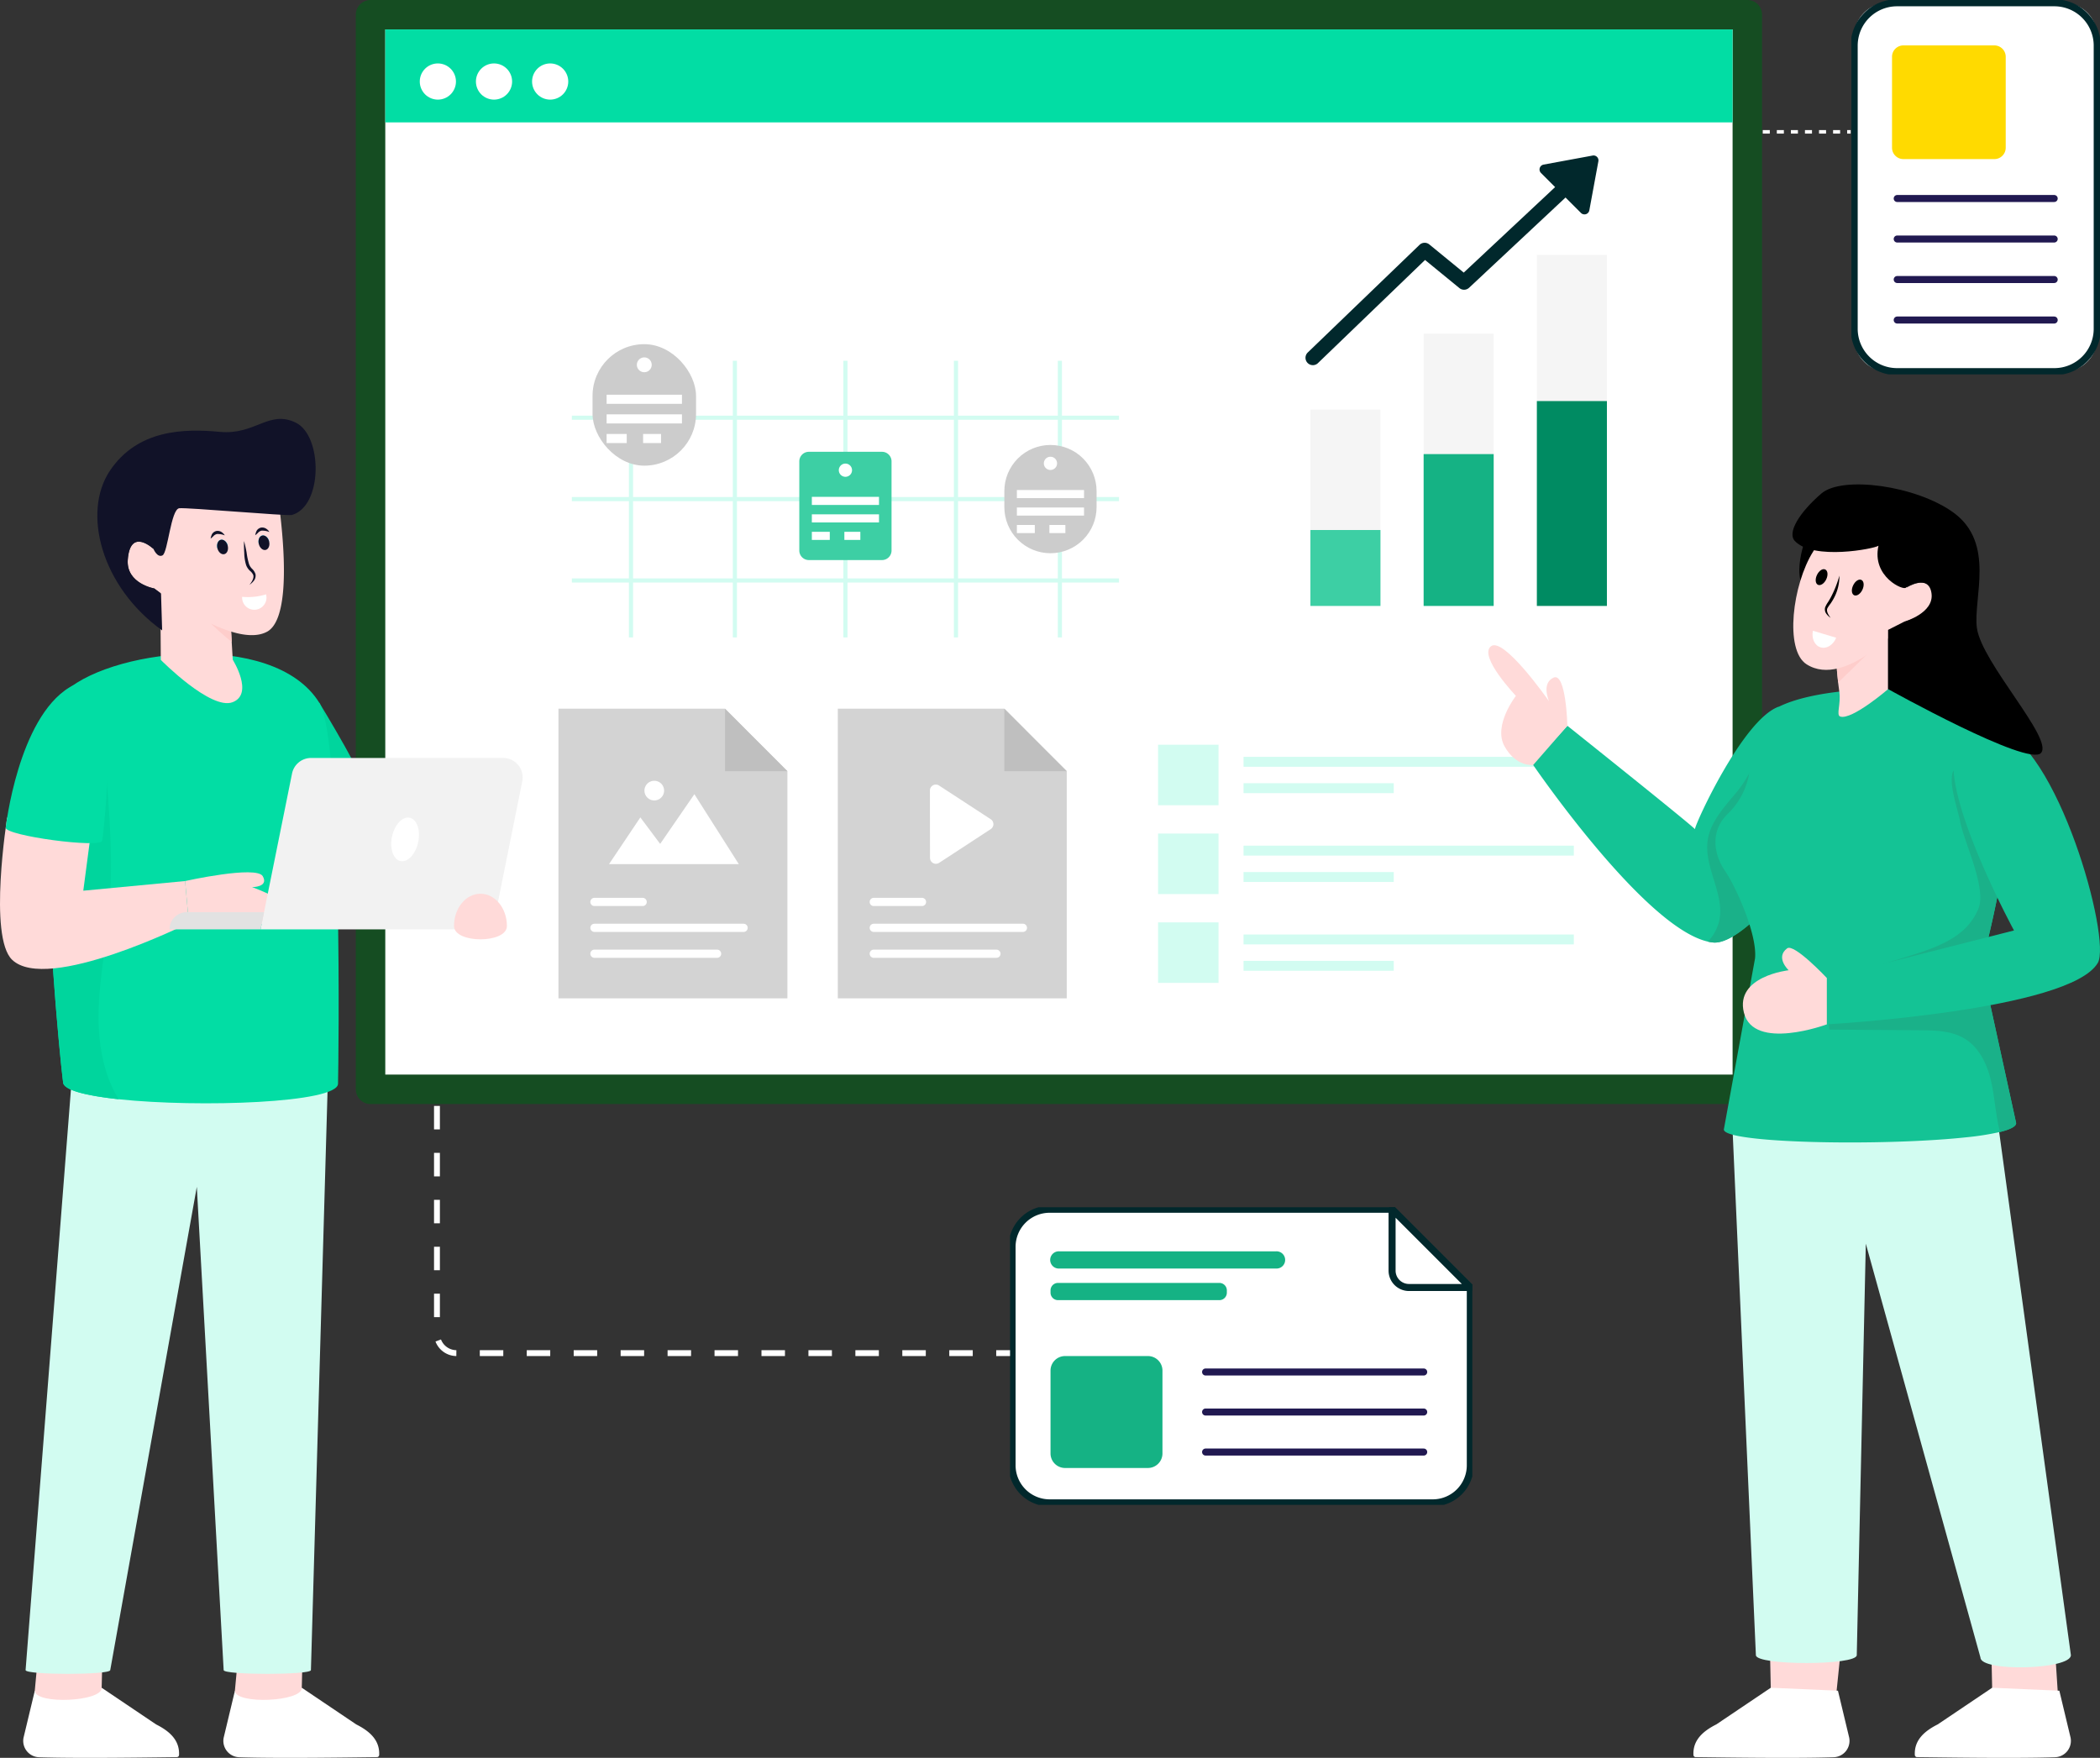 <?xml version="1.0" encoding="UTF-8"?>
<svg xmlns="http://www.w3.org/2000/svg" xmlns:xlink="http://www.w3.org/1999/xlink" width="597.279" height="500" viewBox="0 0 597.279 500">
  <rect x="0" y="0" width="597.279" height="500" fill="#333333" stroke="none"/>
  <defs>
    <clipPath id="clip-path">
      <rect id="Rectangle_19504" data-name="Rectangle 19504" width="597.279" height="500" fill="none"></rect>
    </clipPath>
    <clipPath id="clip-path-2">
      <path id="Path_50990" data-name="Path 50990" d="M856.634,134.618a5.146,5.146,0,1,0,5.151-5.151,5.142,5.142,0,0,0-5.151,5.151" transform="translate(-856.634 -129.467)" fill="#fff"></path>
    </clipPath>
    <clipPath id="clip-path-3">
      <path id="Path_50991" data-name="Path 50991" d="M971.222,134.618a5.146,5.146,0,1,0,5.151-5.151,5.142,5.142,0,0,0-5.151,5.151" transform="translate(-971.222 -129.467)" fill="#fff"></path>
    </clipPath>
    <clipPath id="clip-path-4">
      <path id="Path_50992" data-name="Path 50992" d="M1085.809,134.618a5.146,5.146,0,1,0,5.151-5.151,5.142,5.142,0,0,0-5.151,5.151" transform="translate(-1085.809 -129.467)" fill="#fff"></path>
    </clipPath>
    <clipPath id="clip-path-6">
      <path id="Path_50994" data-name="Path 50994" d="M1479.524,1464.13h17.75l-17.75-17.77Z" transform="translate(-1479.524 -1446.36)" fill="#bfbfbf"></path>
    </clipPath>
    <clipPath id="clip-path-8">
      <path id="Path_51001" data-name="Path 51001" d="M2049.562,1464.13h17.75l-17.75-17.77Z" transform="translate(-2049.562 -1446.36)" fill="#bfbfbf"></path>
    </clipPath>
    <clipPath id="clip-path-10">
      <rect id="Rectangle_19531" data-name="Rectangle 19531" width="29.438" height="34.556" rx="14.719" fill="#ccc"></rect>
    </clipPath>
    <clipPath id="clip-path-12">
      <path id="Rectangle_19542" data-name="Rectangle 19542" d="M13.117,0h0A13.117,13.117,0,0,1,26.234,13.117v4.561A13.116,13.116,0,0,1,13.118,30.795h0A13.117,13.117,0,0,1,0,17.678V13.117A13.117,13.117,0,0,1,13.117,0Z" fill="#ccc"></path>
    </clipPath>
    <clipPath id="clip-path-14">
      <path id="Path_51023" data-name="Path 51023" d="M528.587,1092.759c-.81.2-1.24,1.272-.949,2.4l2.932-.716a2.037,2.037,0,0,0-1.707-1.718,1.118,1.118,0,0,0-.276.035" transform="translate(-527.547 -1092.724)" fill="none"></path>
    </clipPath>
    <linearGradient id="linear-gradient" x1="-22.746" y1="142.894" x2="-22.703" y2="142.894" gradientUnits="objectBoundingBox">
      <stop offset="0" stop-color="#15a0ff"></stop>
      <stop offset="0.23" stop-color="#19a4ff"></stop>
      <stop offset="0.48" stop-color="#26b0ff"></stop>
      <stop offset="0.739" stop-color="#3cc4ff"></stop>
      <stop offset="1" stop-color="#5ae0ff"></stop>
    </linearGradient>
    <clipPath id="clip-path-15">
      <path id="Path_51024" data-name="Path 51024" d="M444.084,1101.422c-.81.2-1.24,1.272-.961,2.4l2.944-.717a2.046,2.046,0,0,0-1.711-1.717,1.083,1.083,0,0,0-.272.035" transform="translate(-443.038 -1101.387)" fill="none"></path>
    </clipPath>
    <linearGradient id="linear-gradient-2" x1="-19.095" y1="142.34" x2="-19.052" y2="142.34" xlink:href="#linear-gradient"></linearGradient>
    <clipPath id="clip-path-16">
      <path id="Path_51025" data-name="Path 51025" d="M528.579,1092.757c-.808.2-1.24,1.271-.957,2.406l2.934-.725a2.027,2.027,0,0,0-1.708-1.714,1.116,1.116,0,0,0-.269.033" transform="translate(-527.535 -1092.724)" fill="none"></path>
    </clipPath>
    <linearGradient id="linear-gradient-3" x1="-22.789" y1="142.593" x2="-22.745" y2="142.593" xlink:href="#linear-gradient"></linearGradient>
    <clipPath id="clip-path-17">
      <path id="Path_51026" data-name="Path 51026" d="M444.069,1101.417c-.818.2-1.25,1.272-.966,2.406l2.943-.726a2.046,2.046,0,0,0-1.712-1.713,1.1,1.1,0,0,0-.265.032" transform="translate(-443.015 -1101.385)" fill="none"></path>
    </clipPath>
    <linearGradient id="linear-gradient-4" x1="-19.07" y1="142.064" x2="-19.027" y2="142.064" xlink:href="#linear-gradient"></linearGradient>
    <clipPath id="clip-path-19">
      <rect id="Rectangle_19560" data-name="Rectangle 19560" width="70.704" height="106.496" fill="none"></rect>
    </clipPath>
    <clipPath id="clip-path-20">
      <rect id="Rectangle_18655" data-name="Rectangle 18655" width="246.685" height="71.147" fill="#fff"></rect>
    </clipPath>
    <clipPath id="clip-path-21">
      <rect id="Rectangle_19558" data-name="Rectangle 19558" width="131.479" height="84.657" fill="none"></rect>
    </clipPath>
  </defs>
  <g id="reports-and-analysis-Header-img" transform="translate(-860.722 -200)">
    <g id="Group_13498" data-name="Group 13498" transform="translate(860.722 200)">
      <g id="Group_13463" data-name="Group 13463">
        <g id="Group_13462" data-name="Group 13462" clip-path="url(#clip-path)">
          <path id="Path_50987" data-name="Path 50987" d="M726.153,309.857V4.167A4.168,4.168,0,0,1,730.321,0h391.616a4.169,4.169,0,0,1,4.169,4.169V309.857a4.168,4.168,0,0,1-4.168,4.168H730.321a4.168,4.168,0,0,1-4.168-4.168" transform="translate(-624.947 0.001)" fill="#154d22"></path>
          <rect id="Rectangle_19496" data-name="Rectangle 19496" width="383.2" height="297.275" transform="translate(109.581 8.375)" fill="#fff"></rect>
          <rect id="Rectangle_19497" data-name="Rectangle 19497" width="19.92" height="55.841" transform="translate(372.705 116.509)" fill="#f5f5f5"></rect>
          <rect id="Rectangle_19498" data-name="Rectangle 19498" width="19.92" height="77.43" transform="translate(404.91 94.92)" fill="#f5f5f5"></rect>
          <rect id="Rectangle_19499" data-name="Rectangle 19499" width="19.92" height="99.85" transform="translate(437.114 72.5)" fill="#f5f5f5"></rect>
          <rect id="Rectangle_19500" data-name="Rectangle 19500" width="19.92" height="21.594" transform="translate(372.705 150.756)" fill="#3dcfa4"></rect>
          <rect id="Rectangle_19501" data-name="Rectangle 19501" width="19.92" height="43.187" transform="translate(404.909 129.163)" fill="#15b284"></rect>
          <rect id="Rectangle_19502" data-name="Rectangle 19502" width="19.92" height="58.27" transform="translate(437.114 114.08)" fill="#008b62"></rect>
          <path id="Path_50988" data-name="Path 50988" d="M2666.214,403.131a2.094,2.094,0,0,1-1.453-3.6l31.8-30.626a2.1,2.1,0,0,1,2.779-.112l9.791,8.011,30.458-28.506a2.094,2.094,0,0,1,2.863,3.058l-31.8,29.758a2.1,2.1,0,0,1-2.758.092l-9.77-7.995-30.458,29.336a2.088,2.088,0,0,1-1.453.586" transform="translate(-2292.814 -299.266)" fill="#01282c"></path>
          <path id="Path_50989" data-name="Path 50989" d="M3158.468,318.951l-2.573,13.948a1.405,1.405,0,0,1-2.375.739l-11.375-11.375a1.405,1.405,0,0,1,.739-2.375l13.948-2.573a1.4,1.4,0,0,1,1.636,1.637" transform="translate(-2703.861 -273.069)" fill="#01282c"></path>
          <rect id="Rectangle_19503" data-name="Rectangle 19503" width="383.2" height="26.437" transform="translate(109.581 8.375)" fill="#02dda4"></rect>
        </g>
      </g>
      <g id="Group_13465" data-name="Group 13465" transform="translate(119.391 18.044)">
        <g id="Group_13464" data-name="Group 13464" clip-path="url(#clip-path-2)">
          <rect id="Rectangle_19505" data-name="Rectangle 19505" width="10.463" height="10.453" transform="translate(-0.162 10.3) rotate(-89.098)" fill="#fff"></rect>
        </g>
      </g>
      <g id="Group_13467" data-name="Group 13467" transform="translate(135.362 18.044)">
        <g id="Group_13466" data-name="Group 13466" clip-path="url(#clip-path-3)">
          <rect id="Rectangle_19506" data-name="Rectangle 19506" width="10.463" height="10.453" transform="translate(-0.162 10.3) rotate(-89.098)" fill="#fff"></rect>
        </g>
      </g>
      <g id="Group_13469" data-name="Group 13469" transform="translate(151.332 18.044)">
        <g id="Group_13468" data-name="Group 13468" clip-path="url(#clip-path-4)">
          <rect id="Rectangle_19507" data-name="Rectangle 19507" width="10.463" height="10.453" transform="translate(-0.162 10.3) rotate(-89.098)" fill="#fff"></rect>
        </g>
      </g>
      <g id="Group_13471" data-name="Group 13471">
        <g id="Group_13470" data-name="Group 13470" clip-path="url(#clip-path)">
          <path id="Path_50993" data-name="Path 50993" d="M1204.778,1464.13v64.616h-65.117V1446.36h47.368Z" transform="translate(-980.824 -1244.777)" fill="#d3d3d3"></path>
        </g>
      </g>
      <g id="Group_13473" data-name="Group 13473" transform="translate(206.205 201.583)">
        <g id="Group_13472" data-name="Group 13472" clip-path="url(#clip-path-6)">
          <rect id="Rectangle_19509" data-name="Rectangle 19509" width="17.749" height="17.77" fill="#bfbfbf"></rect>
        </g>
      </g>
      <g id="Group_13475" data-name="Group 13475">
        <g id="Group_13474" data-name="Group 13474" clip-path="url(#clip-path)">
          <path id="Path_50995" data-name="Path 50995" d="M1279.755,1640.706h-36.914l8.91-13.293,5.637,7.535,9.729-14.139Z" transform="translate(-1069.623 -1394.913)" fill="#fff"></path>
          <path id="Path_50996" data-name="Path 50996" d="M1320.719,1596.267a2.794,2.794,0,1,1-2.794-2.794,2.794,2.794,0,0,1,2.794,2.794" transform="translate(-1131.838 -1371.387)" fill="#fff"></path>
          <path id="Path_50997" data-name="Path 50997" d="M1219.592,1834.681h-13.715a1.166,1.166,0,1,1,0-2.333h13.715a1.166,1.166,0,1,1,0,2.333" transform="translate(-1036.807 -1576.969)" fill="#fff"></path>
          <path id="Path_50998" data-name="Path 50998" d="M1248.3,1887.531h-42.417a1.166,1.166,0,0,1,0-2.333H1248.3a1.166,1.166,0,0,1,0,2.333" transform="translate(-1036.808 -1622.453)" fill="#fff"></path>
          <path id="Path_50999" data-name="Path 50999" d="M1240.759,1940.382h-34.882a1.166,1.166,0,1,1,0-2.333h34.882a1.166,1.166,0,0,1,0,2.333" transform="translate(-1036.807 -1667.938)" fill="#fff"></path>
          <path id="Path_51000" data-name="Path 51000" d="M1774.817,1464.13v64.616H1709.7V1446.36h47.368Z" transform="translate(-1471.414 -1244.777)" fill="#d3d3d3"></path>
        </g>
      </g>
      <g id="Group_13477" data-name="Group 13477" transform="translate(285.653 201.583)">
        <g id="Group_13476" data-name="Group 13476" clip-path="url(#clip-path-8)">
          <rect id="Rectangle_19511" data-name="Rectangle 19511" width="17.75" height="17.77" fill="#bfbfbf"></rect>
        </g>
      </g>
      <g id="Group_13479" data-name="Group 13479">
        <g id="Group_13478" data-name="Group 13478" clip-path="url(#clip-path)">
          <path id="Path_51002" data-name="Path 51002" d="M1789.63,1834.681h-13.716a1.166,1.166,0,1,1,0-2.333h13.716a1.166,1.166,0,1,1,0,2.333" transform="translate(-1527.397 -1576.969)" fill="#fff"></path>
          <path id="Path_51003" data-name="Path 51003" d="M1818.332,1887.531h-42.417a1.166,1.166,0,0,1,0-2.333h42.417a1.166,1.166,0,0,1,0,2.333" transform="translate(-1527.398 -1622.453)" fill="#fff"></path>
          <path id="Path_51004" data-name="Path 51004" d="M1810.8,1940.382h-34.882a1.166,1.166,0,0,1,0-2.333H1810.8a1.166,1.166,0,0,1,0,2.333" transform="translate(-1527.397 -1667.938)" fill="#fff"></path>
          <path id="Path_51005" data-name="Path 51005" d="M1915,1613.822l-14.664,9.585a1.684,1.684,0,0,1-2.605-1.407l-.025-19.171a1.684,1.684,0,0,1,2.6-1.412L1915,1611a1.684,1.684,0,0,1,0,2.82" transform="translate(-1633.221 -1377.985)" fill="#fff"></path>
          <rect id="Rectangle_19512" data-name="Rectangle 19512" width="17.202" height="17.214" transform="translate(329.37 211.828)" fill="#d2fcf1"></rect>
          <rect id="Rectangle_19513" data-name="Rectangle 19513" width="93.943" height="2.823" transform="translate(353.685 215.274)" fill="#d2fcf1"></rect>
          <rect id="Rectangle_19514" data-name="Rectangle 19514" width="42.721" height="2.823" transform="translate(353.685 222.772)" fill="#d2fcf1"></rect>
          <rect id="Rectangle_19515" data-name="Rectangle 19515" width="17.202" height="17.214" transform="translate(329.37 237.093)" fill="#d2fcf1"></rect>
          <rect id="Rectangle_19516" data-name="Rectangle 19516" width="93.943" height="2.823" transform="translate(353.685 240.539)" fill="#d2fcf1"></rect>
          <rect id="Rectangle_19517" data-name="Rectangle 19517" width="42.721" height="2.823" transform="translate(353.685 248.037)" fill="#d2fcf1"></rect>
          <rect id="Rectangle_19518" data-name="Rectangle 19518" width="17.202" height="17.214" transform="translate(329.37 262.358)" fill="#d2fcf1"></rect>
          <rect id="Rectangle_19519" data-name="Rectangle 19519" width="93.943" height="2.823" transform="translate(353.685 265.803)" fill="#d2fcf1"></rect>
          <rect id="Rectangle_19520" data-name="Rectangle 19520" width="42.721" height="2.823" transform="translate(353.685 273.302)" fill="#d2fcf1"></rect>
          <rect id="Rectangle_19521" data-name="Rectangle 19521" width="1.171" height="78.692" transform="translate(178.875 102.615)" fill="#d2fcf1"></rect>
          <rect id="Rectangle_19522" data-name="Rectangle 19522" width="1.17" height="78.692" transform="translate(239.869 102.615)" fill="#d2fcf1"></rect>
          <rect id="Rectangle_19523" data-name="Rectangle 19523" width="1.17" height="78.692" transform="translate(300.863 102.615)" fill="#d2fcf1"></rect>
          <rect id="Rectangle_19524" data-name="Rectangle 19524" width="1.17" height="78.692" transform="translate(208.429 102.615)" fill="#d2fcf1"></rect>
          <rect id="Rectangle_19525" data-name="Rectangle 19525" width="1.171" height="78.692" transform="translate(271.308 102.615)" fill="#d2fcf1"></rect>
          <rect id="Rectangle_19526" data-name="Rectangle 19526" width="155.621" height="1.17" transform="translate(162.644 118.229)" fill="#d2fcf1"></rect>
          <rect id="Rectangle_19527" data-name="Rectangle 19527" width="155.621" height="1.17" transform="translate(162.644 141.376)" fill="#d2fcf1"></rect>
          <rect id="Rectangle_19528" data-name="Rectangle 19528" width="155.621" height="1.171" transform="translate(162.644 164.522)" fill="#d2fcf1"></rect>
        </g>
      </g>
      <g id="Group_13481" data-name="Group 13481" transform="translate(168.529 97.896)">
        <g id="Group_13480" data-name="Group 13480" clip-path="url(#clip-path-10)">
          <rect id="Rectangle_19530" data-name="Rectangle 19530" width="29.438" height="34.556" transform="translate(0 0)" fill="#ccc"></rect>
        </g>
      </g>
      <g id="Group_13483" data-name="Group 13483">
        <g id="Group_13482" data-name="Group 13482" clip-path="url(#clip-path)">
          <path id="Path_51006" data-name="Path 51006" d="M1303.889,731.509a2.109,2.109,0,1,1-2.109-2.109,2.109,2.109,0,0,1,2.109,2.109" transform="translate(-1118.532 -627.742)" fill="#fff"></path>
          <rect id="Rectangle_19532" data-name="Rectangle 19532" width="21.434" height="2.587" transform="translate(172.531 112.276)" fill="#fff"></rect>
          <rect id="Rectangle_19533" data-name="Rectangle 19533" width="21.434" height="2.587" transform="translate(172.531 117.856)" fill="#fff"></rect>
          <rect id="Rectangle_19534" data-name="Rectangle 19534" width="5.723" height="2.587" transform="translate(172.531 123.436)" fill="#fff"></rect>
          <rect id="Rectangle_19535" data-name="Rectangle 19535" width="5.1" height="2.587" transform="translate(182.91 123.436)" fill="#fff"></rect>
          <path id="Path_51007" data-name="Path 51007" d="M1654.667,952.849h-20.8a2.717,2.717,0,0,1-2.717-2.717v-25.36a2.717,2.717,0,0,1,2.717-2.717h20.8a2.717,2.717,0,0,1,2.717,2.717v25.36a2.717,2.717,0,0,1-2.717,2.717" transform="translate(-1403.813 -793.545)" fill="#3dcfa4"></path>
          <path id="Path_51008" data-name="Path 51008" d="M1715.536,947.986a1.88,1.88,0,1,1-1.88-1.88,1.88,1.88,0,0,1,1.88,1.88" transform="translate(-1473.202 -814.245)" fill="#fff"></path>
          <rect id="Rectangle_19536" data-name="Rectangle 19536" width="19.101" height="2.305" transform="translate(230.904 141.323)" fill="#fff"></rect>
          <rect id="Rectangle_19537" data-name="Rectangle 19537" width="19.101" height="2.305" transform="translate(230.904 146.296)" fill="#fff"></rect>
          <rect id="Rectangle_19538" data-name="Rectangle 19538" width="5.1" height="2.305" transform="translate(230.904 151.268)" fill="#fff"></rect>
          <rect id="Rectangle_19539" data-name="Rectangle 19539" width="4.545" height="2.305" transform="translate(240.153 151.268)" fill="#fff"></rect>
        </g>
      </g>
      <g id="Group_13485" data-name="Group 13485" transform="translate(285.653 126.564)">
        <g id="Group_13484" data-name="Group 13484" clip-path="url(#clip-path-12)">
          <rect id="Rectangle_19541" data-name="Rectangle 19541" width="26.234" height="30.795" fill="#ccc"></rect>
        </g>
      </g>
      <g id="Group_13487" data-name="Group 13487">
        <g id="Group_13486" data-name="Group 13486" clip-path="url(#clip-path)">
          <path id="Path_51009" data-name="Path 51009" d="M2133.948,934.03a1.88,1.88,0,1,1-1.88-1.88,1.88,1.88,0,0,1,1.88,1.88" transform="translate(-1833.298 -802.234)" fill="#fff"></path>
          <rect id="Rectangle_19543" data-name="Rectangle 19543" width="19.101" height="2.305" transform="translate(289.219 139.378)" fill="#fff"></rect>
          <rect id="Rectangle_19544" data-name="Rectangle 19544" width="19.101" height="2.305" transform="translate(289.219 144.35)" fill="#fff"></rect>
          <rect id="Rectangle_19545" data-name="Rectangle 19545" width="5.1" height="2.305" transform="translate(289.219 149.323)" fill="#fff"></rect>
          <rect id="Rectangle_19546" data-name="Rectangle 19546" width="4.545" height="2.305" transform="translate(298.468 149.323)" fill="#fff"></rect>
          <path id="Path_51010" data-name="Path 51010" d="M50.7,3445.547,47.5,3458.891a4.658,4.658,0,0,0,4.414,5.55c11.773.394,34.915,0,39.188-.034a.635.635,0,0,0,.628-.612c.191-4.083-2.521-6.678-6.515-8.685l-15.4-10.372a.166.166,0,0,0-.095-.024Z" transform="translate(-40.808 -2964.615)" fill="#fff"></path>
          <path id="Path_51011" data-name="Path 51011" d="M70.946,3345.637c.173,3.954,19.2,3.122,19.026-.832l.376-15.627-17.815-.553Z" transform="translate(-61.058 -2864.706)" fill="#ffdad9"></path>
          <path id="Path_51012" data-name="Path 51012" d="M459.089,3445.547l-3.194,13.344a4.658,4.658,0,0,0,4.414,5.55c11.773.394,34.915,0,39.188-.034a.635.635,0,0,0,.628-.612c.191-4.083-2.521-6.678-6.515-8.685l-15.4-10.372a.166.166,0,0,0-.095-.024Z" transform="translate(-392.28 -2964.615)" fill="#fff"></path>
          <path id="Path_51013" data-name="Path 51013" d="M479.337,3345.637c.173,3.954,19.2,3.122,19.026-.832l.376-15.627-17.815-.553Z" transform="translate(-412.531 -2864.706)" fill="#ffdad9"></path>
          <path id="Path_51014" data-name="Path 51014" d="M138.242,2189.274l-4.879,169.919c0,1.418-24.82,1.418-24.82,0l-7.637-137.463L76.283,2359.193c0,1.418-24.077,1.418-24.077,0L65.48,2189.274Z" transform="translate(-44.93 -1884.15)" fill="#d2fcf1"></path>
          <path id="Path_51015" data-name="Path 51015" d="M531.806,1460.629l3.374,2.555,7.887,5.982,16.647-3.47,4.673-.98c-1.756-7.589-15.891-30.57-15.891-30.57Z" transform="translate(-457.687 -1234.266)" fill="#00d59d"></path>
          <path id="Path_51016" data-name="Path 51016" d="M552.27,1513.041l7.887,5.982,16.647-3.47c-.245-.426-.49-.862-.724-1.288a81.885,81.885,0,0,1-4.9-10.336c-1.256-3.278-1.607-7.036-3.055-10.186-2.012-4.417-3.779,1.128-4.928,3.108a25.975,25.975,0,0,1-6.706,7.579c-1.905,1.447-4.172,2.853-4.715,5.173a5.1,5.1,0,0,0,.49,3.438" transform="translate(-474.776 -1284.123)" fill="#00d59d"></path>
          <path id="Path_51017" data-name="Path 51017" d="M99.587,1456.024c0,2.235,6.535,3.853,15.817,4.854,22.853,2.438,62.385,1.064,62.385-4.428.16-5.694,1.341-97.606-5.333-108.356-13.145-21.193-61.172-15.115-73.242-2.246-2.98,3.172-4.151,14.582-4.322,28.973-.362,29.75,3.566,72.263,4.694,81.2" transform="translate(-81.648 -1148.212)" fill="#02dda4"></path>
          <path id="Path_51018" data-name="Path 51018" d="M99.587,1630.021c0,2.235,6.535,3.853,15.817,4.854-4.481-7.27-5.876-16.211-5.705-24.811.191-9.473,2.1-18.829,2.938-28.271,1.363-15.125.021-30.346-1.33-45.461l-.011,3.279a59.041,59.041,0,0,0-7.419,2.757,32.577,32.577,0,0,0-8.984,6.45c-.362,29.75,3.566,72.263,4.694,81.2" transform="translate(-81.648 -1322.21)" fill="#00d59d"></path>
          <path id="Path_51019" data-name="Path 51019" d="M326.885,1164.139l.177,25.449s14.238,14.437,20.439,12.03c6.117-2.375.022-12.074.022-12.074l-.386-6.572-.535-9.024-9.56-4.755Z" transform="translate(-281.326 -1001.89)" fill="#ffdad9"></path>
          <path id="Path_51020" data-name="Path 51020" d="M395.919,1214.668c2.452,4.233,10.381,10.568,10.381,10.568l-.535-9.024-9.56-4.755a2.609,2.609,0,0,0-.286,3.211" transform="translate(-340.375 -1042.613)" fill="#fecdcb"></path>
          <path id="Path_51021" data-name="Path 51021" d="M300.195,977.067c-9.218,4.931-29.85-10.648-31.854-12.164a1.338,1.338,0,0,0-.157-.14s-8.044-1.4-7.573-8.148c.68-9.41,7.312-3.109,7.312-3.109l-5.263-16.9,6.953-10.107,32.395,3.8s1.411,7.476,2.3,16.485c1.22,12.233,1.464,27.306-4.112,30.287" transform="translate(-224.271 -797.368)" fill="#ffdad9"></path>
          <path id="Path_51022" data-name="Path 51022" d="M253.942,882.229c-1.237.349-30-2.193-32.038-1.914-2.37.331-3.226,12.618-4.742,13.4s-2.579-1.83-2.579-1.83-6.632-6.3-7.312,3.109c-.471,6.744,7.546,8.143,7.546,8.143s1.811,1.321,1.916,1.425l.316,10.5c-17.356-12.459-22.784-33.524-14.89-45.373,7.894-11.832,21.207-12.059,31.3-11.1s13.933-6.349,21.6-2.62c7.667,3.712,7.74,23.787-1.113,26.261" transform="translate(-170.932 -735.75)" fill="#111228"></path>
        </g>
      </g>
      <g id="Group_13489" data-name="Group 13489" transform="translate(73.525 152.296)">
        <g id="Group_13488" data-name="Group 13488" clip-path="url(#clip-path-14)">
          <rect id="Rectangle_19548" data-name="Rectangle 19548" width="3.224" height="2.433" transform="translate(-0.2 0)" fill="url(#linear-gradient)"></rect>
        </g>
      </g>
      <g id="Group_13491" data-name="Group 13491" transform="translate(61.747 153.503)">
        <g id="Group_13490" data-name="Group 13490" clip-path="url(#clip-path-15)">
          <rect id="Rectangle_19549" data-name="Rectangle 19549" width="3.224" height="2.434" transform="translate(-0.194)" fill="url(#linear-gradient-2)"></rect>
        </g>
      </g>
      <g id="Group_13493" data-name="Group 13493" transform="translate(73.524 152.296)">
        <g id="Group_13492" data-name="Group 13492" clip-path="url(#clip-path-16)">
          <rect id="Rectangle_19550" data-name="Rectangle 19550" width="3.218" height="2.438" transform="translate(-0.197 0)" fill="url(#linear-gradient-3)"></rect>
        </g>
      </g>
      <g id="Group_13495" data-name="Group 13495" transform="translate(61.744 153.503)">
        <g id="Group_13494" data-name="Group 13494" clip-path="url(#clip-path-17)">
          <rect id="Rectangle_19551" data-name="Rectangle 19551" width="3.227" height="2.439" transform="translate(-0.197)" fill="url(#linear-gradient-4)"></rect>
        </g>
      </g>
      <g id="Group_13497" data-name="Group 13497">
        <g id="Group_13496" data-name="Group 13496" clip-path="url(#clip-path)">
          <path id="Path_51027" data-name="Path 51027" d="M443.1,1103.825c.284,1.135,1.16,1.883,1.977,1.681s1.24-1.271.966-2.407-1.169-1.882-1.977-1.681-1.25,1.272-.966,2.407" transform="translate(-381.272 -947.883)" fill="#111228"></path>
          <path id="Path_51028" data-name="Path 51028" d="M527.623,1095.162c.274,1.136,1.159,1.883,1.967,1.682s1.25-1.272.966-2.407-1.16-1.883-1.977-1.681-1.24,1.271-.956,2.406" transform="translate(-454.012 -940.428)" fill="#111228"></path>
          <path id="Path_51029" data-name="Path 51029" d="M524.9,1077.851a5.493,5.493,0,0,0-2.225-.387,2,2,0,0,0-.873.456,6.118,6.118,0,0,1-.931.844,4.367,4.367,0,0,1,.412-1.291,1.935,1.935,0,0,1,1.22-.869,2.069,2.069,0,0,1,1.451.287,2.905,2.905,0,0,1,.946.96" transform="translate(-448.276 -926.528)" fill="#111228"></path>
          <path id="Path_51030" data-name="Path 51030" d="M433.851,1084.712a5.5,5.5,0,0,0-2.225-.387,2,2,0,0,0-.873.456,6.148,6.148,0,0,1-.931.844,4.365,4.365,0,0,1,.412-1.291,1.935,1.935,0,0,1,1.22-.869,2.069,2.069,0,0,1,1.451.287,2.907,2.907,0,0,1,.946.96" transform="translate(-369.917 -932.432)" fill="#111228"></path>
          <path id="Path_51031" data-name="Path 51031" d="M497.887,1104.108q.457,1.661.748,3.344a19.225,19.225,0,0,0,.683,3.229,3.549,3.549,0,0,0,.813,1.286,3.6,3.6,0,0,1,1.02,1.564,2.356,2.356,0,0,1-.428,1.835,5.54,5.54,0,0,1-1.279,1.2c.7-.878,1.362-1.946,1.046-2.85a3.414,3.414,0,0,0-.956-1.166A4.274,4.274,0,0,1,498.5,1111a12.314,12.314,0,0,1-.542-3.462q-.118-1.7-.07-3.426" transform="translate(-428.484 -950.226)" fill="#111228"></path>
          <path id="Path_51032" data-name="Path 51032" d="M494.133,1213.8a3.462,3.462,0,1,0,6.822-.7c0-.039-.017-.067-.02-.1a17.327,17.327,0,0,1-6.8.7c0,.029,0,.06,0,.1" transform="translate(-425.263 -1043.946)" fill="#fff"></path>
          <path id="Path_51033" data-name="Path 51033" d="M2.038,1668.5s-5.408,33.879,1.4,40.44c10.009,9.651,50.274-10.452,50.274-10.452l-1.059-11.932L23.69,1689.3l2.61-19.81Z" transform="translate(0 -1435.953)" fill="#ffdad9"></path>
          <path id="Path_51034" data-name="Path 51034" d="M377.752,1782.7s20.277-4.51,22.083-1.38-3.042,3.118-3.042,3.118,13.08,4.411,9.734,8.441-27.716,1.753-27.716,1.753Z" transform="translate(-325.104 -1532.098)" fill="#ffdad9"></path>
          <path id="Path_51035" data-name="Path 51035" d="M531.8,1595.622h61.4a5.541,5.541,0,0,0,5.439-4.439l7.589-37.69a5.542,5.542,0,0,0-5.439-6.631H546.168a5.529,5.529,0,0,0-5.428,4.438l-7.962,39.426Z" transform="translate(-457.681 -1331.271)" fill="#f2f2f2"></path>
          <path id="Path_51036" data-name="Path 51036" d="M345.962,1866.514h25.9l.985-4.9H350.858a4.9,4.9,0,0,0-4.9,4.9" transform="translate(-297.744 -1602.159)" fill="#e2e2e2"></path>
          <path id="Path_51037" data-name="Path 51037" d="M926.52,1833.171c0,5.055,15.045,5.055,15.045,0,0-5.078-3.37-9.175-7.523-9.175s-7.523,4.1-7.523,9.175" transform="translate(-797.389 -1569.781)" fill="#ffdad9"></path>
          <path id="Path_51038" data-name="Path 51038" d="M11.663,1435.027c-.311,2.306,27.142,6.008,27.452,3.7,0,0,7.131-53.559-9.312-43.588-14.618,8.864-18.14,39.885-18.14,39.885" transform="translate(-10.035 -1199.632)" fill="#02dda4"></path>
          <path id="Path_51039" data-name="Path 51039" d="M801.509,1680.94c2.129,0,4.226-2.779,4.683-6.217s-.9-6.206-3.034-6.206-4.226,2.779-4.683,6.206.9,6.217,3.034,6.217" transform="translate(-687.114 -1435.972)" fill="#fff"></path>
          <path id="Path_51040" data-name="Path 51040" d="M3611.812,3349.412l18.476-.2.9-8.767.8-7.663-20.7-.6.354,17.079a.169.169,0,0,0,.169.147" transform="translate(-3107.975 -2867.771)" fill="#ffdad9"></path>
          <path id="Path_51041" data-name="Path 51041" d="M3496.867,3445.314l3.2,13.365a4.666,4.666,0,0,1-4.421,5.559c-11.792.4-34.972,0-39.252-.034a.636.636,0,0,1-.629-.614c-.191-4.089,2.525-6.689,6.526-8.7l15.427-10.389a.171.171,0,0,1,.095-.024Z" transform="translate(-2974.118 -2964.414)" fill="#fff"></path>
          <path id="Path_51042" data-name="Path 51042" d="M4063.578,3346l18.476-.2-1.148-17.582-17.85.553.354,17.079a.169.169,0,0,0,.169.147" transform="translate(-3496.778 -2864.355)" fill="#ffdad9"></path>
          <path id="Path_51043" data-name="Path 51043" d="M3948.635,3445.314l3.2,13.365a4.665,4.665,0,0,1-4.421,5.559c-11.792.4-34.972,0-39.252-.034a.636.636,0,0,1-.629-.614c-.191-4.089,2.525-6.689,6.526-8.7l15.426-10.389a.172.172,0,0,1,.1-.024Z" transform="translate(-3362.921 -2964.414)" fill="#fff"></path>
          <path id="Path_51044" data-name="Path 51044" d="M3604.732,2394.952l-32.608-117.718-2.573,117.044c0,2.985-28.692,2.985-28.692,0l-6.866-154.648,74.623-4.646,21.836,159.293c0,4.147-25.719,4.821-25.72.673" transform="translate(-3041.452 -1923.49)" fill="#d2fcf1"></path>
          <path id="Path_51045" data-name="Path 51045" d="M3211.291,1478.346s-3.656,5.235-8.7,11.417c-7.435,9.116-17.87,20.3-24.008,19.687a9.985,9.985,0,0,1-1.467-.248c-18.254-4.1-49.91-50.553-49.91-50.553l9.95-10.842s35.03,27.968,36.282,29.411c0-1.421,13.673-31.239,23.782-34.815Z" transform="translate(-2691.361 -1241.372)" fill="#14c395"></path>
          <path id="Path_51046" data-name="Path 51046" d="M3509.565,1591.864c-7.435,9.116-17.87,20.3-24.008,19.687a10.017,10.017,0,0,1-1.466-.248,12.986,12.986,0,0,0,3.068-5.325c2.132-7.717-4.287-15.592-3.125-23.511.722-4.93,4.242-8.912,7.435-12.737a33.861,33.861,0,0,0,4.558-6.645c.463-.937.519-2.415,1.647-1.963.835.349,1.3,2.561,1.591,3.306q3.35,8.478,6.724,16.956a75.488,75.488,0,0,1,3.576,10.481" transform="translate(-2998.334 -1343.472)" fill="#1ab189"></path>
          <path id="Path_51047" data-name="Path 51047" d="M3586.277,1529.8c-.012.97-1.681,1.8-4.558,2.516a77.012,77.012,0,0,1-9.736,1.534c-19.179,2.054-52.246,1.918-64.283-.293h-.023c-2.854-.53-4.535-1.173-4.535-1.941l8.867-48.624c.542-5.156-2.9-14.328-5.945-20.386a39.6,39.6,0,0,0-2.606-4.591c-2.944-4.242-4.457-10.989.677-16.054a21,21,0,0,0,6.34-12.387c.677-5.788,1.952-12.771,4.22-15.287,9.093-10.176,55.652-10.413,65.411-1.579a10.766,10.766,0,0,1,2.629,3.847c2.5,5.674,2.707,14.869,1.85,24.7-1.782,20.4-8.156,43.514-8.156,43.514Z" transform="translate(-3012.85 -1210.349)" fill="#14c395"></path>
          <path id="Path_51048" data-name="Path 51048" d="M3777.87,1664.324c-.011.97-1.681,1.8-4.558,2.516-.158-.508-.293-1.015-.406-1.512-.993-4.5-1.208-9.16-2.335-13.639s-3.362-8.946-7.3-11.36c-3.734-2.291-8.36-2.38-12.726-2.414q-12.9-.1-25.79-.181c-.463-4.106-.914-8.213-1.376-12.32q3.452-1.117,6.9-2.211c-.327.35-.654.689-.981,1.038,12.241-8.552,32.229-7.113,37.849-20.954,2.394-5.9-4.127-18.893-5.2-24.759-.575-3.192-3.96-12.365-1.545-14.926,3.035-3.215,7.909,2.685,9.792,4.659a53.141,53.141,0,0,1,5.979,7.514c-1.783,20.4-8.157,43.514-8.157,43.514Z" transform="translate(-3204.442 -1344.868)" fill="#1ab189"></path>
          <path id="Path_51049" data-name="Path 51049" d="M3776.028,1483.088c17.65,4.706,33.006,60.334,29.077,67.069-7.933,13.6-77.074,17.492-77.074,17.492l0-13.183,53.231-13.525s-17.443-32.162-17.234-47.265c.061-4.442,7.7-11.733,12-10.589" transform="translate(-3208.446 -1276.282)" fill="#14c395"></path>
          <path id="Path_51050" data-name="Path 51050" d="M3556.987,1952.782c2.747,11.076,23.591,3.344,23.591,3.344V1942.94s-9.306-9.912-11.289-8.437c-3.47,2.579.425,6.231.425,6.231s-15.3,1.682-12.727,12.048" transform="translate(-3060.99 -1664.758)" fill="#ffdad9"></path>
          <path id="Path_51051" data-name="Path 51051" d="M3744.7,1268.717s.111,2.408.333,5.567c.139,1.948.32,4.189.557,6.318.112.891.223,1.754.334,2.575.515,3.6-.975,6.68.278,7.084,3.326,1.058,13.611-7.807,13.611-7.807v-20.069Z" transform="translate(-3222.794 -1086.443)" fill="#ffdad9"></path>
          <path id="Path_51052" data-name="Path 51052" d="M3747.1,1335.128c.139,1.948.32,4.189.557,6.318l8.1-7.919.459-.446Z" transform="translate(-3224.856 -1147.287)" fill="#fecdcb"></path>
          <path id="Path_51053" data-name="Path 51053" d="M3675.083,1083.544c6.513,4.634,18.663-3.911,18.663-3.911l1.017-17.661-20.586,3.984s-5.621,12.954.907,17.588" transform="translate(-3160.162 -913.962)"></path>
          <path id="Path_51054" data-name="Path 51054" d="M3691.378,1070.7s-16.832,19.289-28.038,12.121c-6.312-4.037-4.009-22.689,1.882-32.064,2.918-4.654,7.02-8.446,12.017-9.971,15.068-4.61,20.064-.365,20.064-.365L3691.831,1061s6.434-4.068,7.252,1.614-7.705,8.081-7.705,8.081" transform="translate(-3149.529 -893.877)" fill="#ffdad9"></path>
          <path id="Path_51055" data-name="Path 51055" d="M3658.573,1004.765c5.237,5.621,22.788,2.2,23.8,1.36-1.988,8.889,7.278,12.9,7.828,11.9,0,0,6.43-4.078,7.251,1.614.821,5.664-7.71,8.072-7.71,8.072l-4.634,2.352v16.84s39.789,22.17,43.477,18.189-16.868-25.663-18.217-35.559c-1.141-8.309,5.372-24.1-6.68-32.845-10.55-7.654-31.6-10.56-37.569-5.4-6.249,5.386-9.75,11.1-7.549,13.466" transform="translate(-3148.1 -850.902)"></path>
          <path id="Path_51056" data-name="Path 51056" d="M3045.043,1331.241s-6.569,8.406-3.229,14.363,8.141,5.3,8.141,5.3l9.728-11.162s-.362-15.337-3.952-13.681c-3.4,1.586-1.461,6.249-1.252,6.736-.71-1.016-12.957-18.385-16.52-15.671-3.688,2.811,7.084,14.112,7.084,14.112" transform="translate(-2613.889 -1133.31)" fill="#ffdad9"></path>
          <path id="Path_51057" data-name="Path 51057" d="M3779.465,1184.547c-.572,1.2-.449,2.443.274,2.789s1.784-.335,2.355-1.532c.583-1.22.46-2.467-.277-2.819s-1.77.342-2.353,1.562" transform="translate(-3252.402 -1018.033)"></path>
          <path id="Path_51058" data-name="Path 51058" d="M3705.655,1163.238c-.572,1.2-.45,2.443.274,2.789s1.784-.335,2.356-1.533c.583-1.22.46-2.467-.277-2.819s-1.77.342-2.353,1.562" transform="translate(-3188.878 -999.693)"></path>
          <path id="Path_51059" data-name="Path 51059" d="M3728.149,1174.838a13.187,13.187,0,0,1-1.619,6.491q-.41.744-.889,1.447a10.253,10.253,0,0,0-.891,1.3c-.41.836.253,1.9.9,2.765a5.2,5.2,0,0,1-1.225-1.184,2.078,2.078,0,0,1-.322-1.814,7.577,7.577,0,0,1,.842-1.521c.285-.459.561-.923.809-1.4a30.233,30.233,0,0,0,2.393-6.078" transform="translate(-3204.992 -1011.098)"></path>
          <path id="Path_51060" data-name="Path 51060" d="M3705.542,1289.263c-.809,2.037-2.7,3.25-4.427,2.732s-2.637-2.574-2.19-4.719Z" transform="translate(-3183.299 -1107.865)" fill="#fff"></path>
        </g>
      </g>
    </g>
    <g id="Group_13502" data-name="Group 13502" transform="translate(1387.296 200)">
      <g id="Group_13501" data-name="Group 13501" clip-path="url(#clip-path-19)">
        <path id="Path_51068" data-name="Path 51068" d="M60.5,105.916H10.626A9.627,9.627,0,0,1,1,96.29V10.626A9.626,9.626,0,0,1,10.626,1H60.5a9.626,9.626,0,0,1,9.626,9.626V96.29a9.627,9.627,0,0,1-9.626,9.626" transform="translate(-0.21 -0.21)" fill="#fff"></path>
        <path id="Path_51070" data-name="Path 51070" d="M12.188,0H56.936A12.188,12.188,0,0,1,69.124,12.188v80.54a12.188,12.188,0,0,1-12.188,12.188H12.188A12.188,12.188,0,0,1,0,92.728V12.188A12.188,12.188,0,0,1,12.188,0Z" transform="translate(0.79 0.79)" fill="none" stroke="#01282c" stroke-linecap="round" stroke-width="2"></path>
        <path id="Path_51069" data-name="Path 51069" d="M43.73,48.687H17.863a3.234,3.234,0,0,1-3.234-3.234V19.587a3.234,3.234,0,0,1,3.234-3.234H43.73a3.234,3.234,0,0,1,3.234,3.234V45.454a3.234,3.234,0,0,1-3.234,3.234" transform="translate(-3.075 -3.437)" fill="#ffda00"></path>
        <line id="Line_407" data-name="Line 407" x2="44.646" transform="translate(13.029 56.461)" fill="none" stroke="#211951" stroke-linecap="round" stroke-linejoin="round" stroke-width="2"></line>
        <line id="Line_408" data-name="Line 408" x2="44.646" transform="translate(13.029 67.983)" fill="none" stroke="#211951" stroke-linecap="round" stroke-linejoin="round" stroke-width="2"></line>
        <line id="Line_409" data-name="Line 409" x2="44.646" transform="translate(13.029 79.506)" fill="none" stroke="#211951" stroke-linecap="round" stroke-linejoin="round" stroke-width="2"></line>
        <line id="Line_410" data-name="Line 410" x2="44.646" transform="translate(13.029 91.029)" fill="none" stroke="#211951" stroke-linecap="round" stroke-linejoin="round" stroke-width="2"></line>
      </g>
    </g>
    <g id="Group_13503" data-name="Group 13503" transform="translate(1018.168 479.566)">
      <g id="Group_12999" data-name="Group 12999" transform="translate(-34 35)" clip-path="url(#clip-path-20)">
        <path id="Path_48225" data-name="Path 48225" d="M246.685,69.478h-6.676v1.669h6.676Zm-13.352,0h-6.676v1.669h6.676Zm-13.352,0H213.3v1.669h6.676Zm-13.352,0h-6.676v1.669h6.676Zm-13.352,0H186.6v1.669h6.676Zm-13.352,0h-6.676v1.669h6.676Zm-13.352,0h-6.676v1.669h6.676Zm-13.352,0h-6.676v1.669h6.676Zm-13.352,0H133.19v1.669h6.676Zm-13.352,0h-6.676v1.669h6.676Zm-13.352,0h-6.676v1.669h6.676Zm-13.352,0H93.133v1.669h6.676Zm-13.352,0H79.78v1.669h6.676Zm-13.352,0H66.428v1.669H73.1Zm-13.352,0H53.075v1.669h6.676Zm-13.352,0H39.723v1.669H46.4Zm-13.352,0H26.371v1.669h6.676Zm-13.352,0H13.018v1.669h6.676Zm-13.345,0a4.751,4.751,0,0,1-4.378-3.053l-1.561.59a6.431,6.431,0,0,0,5.926,4.132ZM1.669,53.41H0v6.676H1.669Zm0-13.352H0v6.676H1.669Zm0-13.352H0v6.676H1.669Zm0-13.352H0v6.676H1.669ZM1.669,0H0V6.676H1.669Z" fill="#fff"></path>
      </g>
    </g>
    <g id="Group_13500" data-name="Group 13500" transform="translate(1148 543.385)">
      <g id="Group_13499" data-name="Group 13499" clip-path="url(#clip-path-21)">
        <path id="Path_51061" data-name="Path 51061" d="M120.646,84.515H11.691A10.691,10.691,0,0,1,1,73.824V11.691A10.691,10.691,0,0,1,11.691,1H109.08l22.257,22.257V73.824a10.691,10.691,0,0,1-10.691,10.691" transform="translate(-0.429 -0.429)" fill="#fff"></path>
        <path id="Path_51062" data-name="Path 51062" d="M120.646,84.515H11.691A10.691,10.691,0,0,1,1,73.824V11.691A10.691,10.691,0,0,1,11.691,1H109.08l22.257,22.257V73.824A10.691,10.691,0,0,1,120.646,84.515Z" transform="translate(-0.429 -0.429)" fill="none" stroke="#01282c" stroke-linecap="round" stroke-linejoin="round" stroke-width="2"></path>
        <path id="Path_51063" data-name="Path 51063" d="M190.3,1V18.45a4.806,4.806,0,0,0,4.806,4.806h17.45Z" transform="translate(-81.645 -0.429)" fill="#fff"></path>
        <path id="Path_51064" data-name="Path 51064" d="M190.3,1V18.45a4.806,4.806,0,0,0,4.806,4.806h17.45Z" transform="translate(-81.645 -0.429)" fill="none" stroke="#01282c" stroke-linecap="round" stroke-linejoin="round" stroke-width="2"></path>
        <path id="Path_51065" data-name="Path 51065" d="M47.864,74.135H24.3a4.138,4.138,0,0,0-4.138,4.138v23.561a4.138,4.138,0,0,0,4.138,4.138H47.864A4.138,4.138,0,0,0,52,101.834V78.273a4.138,4.138,0,0,0-4.138-4.138" transform="translate(-8.652 -31.807)" fill="#15b284"></path>
        <path id="Path_51066" data-name="Path 51066" d="M84.343,26.857H22.616a2.452,2.452,0,1,1,0-4.9H84.343a2.452,2.452,0,1,1,0,4.9" transform="translate(-8.651 -9.419)" fill="#15b284"></path>
        <path id="Path_51067" data-name="Path 51067" d="M68.186,42.6H22.292a2.127,2.127,0,0,1-2.127-2.127v-.649A2.127,2.127,0,0,1,22.292,37.7H68.186a2.127,2.127,0,0,1,2.127,2.127v.649A2.127,2.127,0,0,1,68.186,42.6" transform="translate(-8.652 -16.175)" fill="#15b284"></path>
        <line id="Line_404" data-name="Line 404" x2="62.038" transform="translate(55.612 46.862)" fill="none" stroke="#211951" stroke-linecap="round" stroke-linejoin="round" stroke-width="2"></line>
        <line id="Line_405" data-name="Line 405" x2="62.038" transform="translate(55.612 58.247)" fill="none" stroke="#211951" stroke-linecap="round" stroke-linejoin="round" stroke-width="2"></line>
        <line id="Line_406" data-name="Line 406" x2="62.038" transform="translate(55.612 69.631)" fill="none" stroke="#211951" stroke-linecap="round" stroke-linejoin="round" stroke-width="2"></line>
      </g>
    </g>
    <line id="Line_411" data-name="Line 411" x2="25" transform="translate(1362.086 237.5)" fill="none" stroke="#fff" stroke-width="1" stroke-dasharray="2"></line>
  </g>
</svg>
